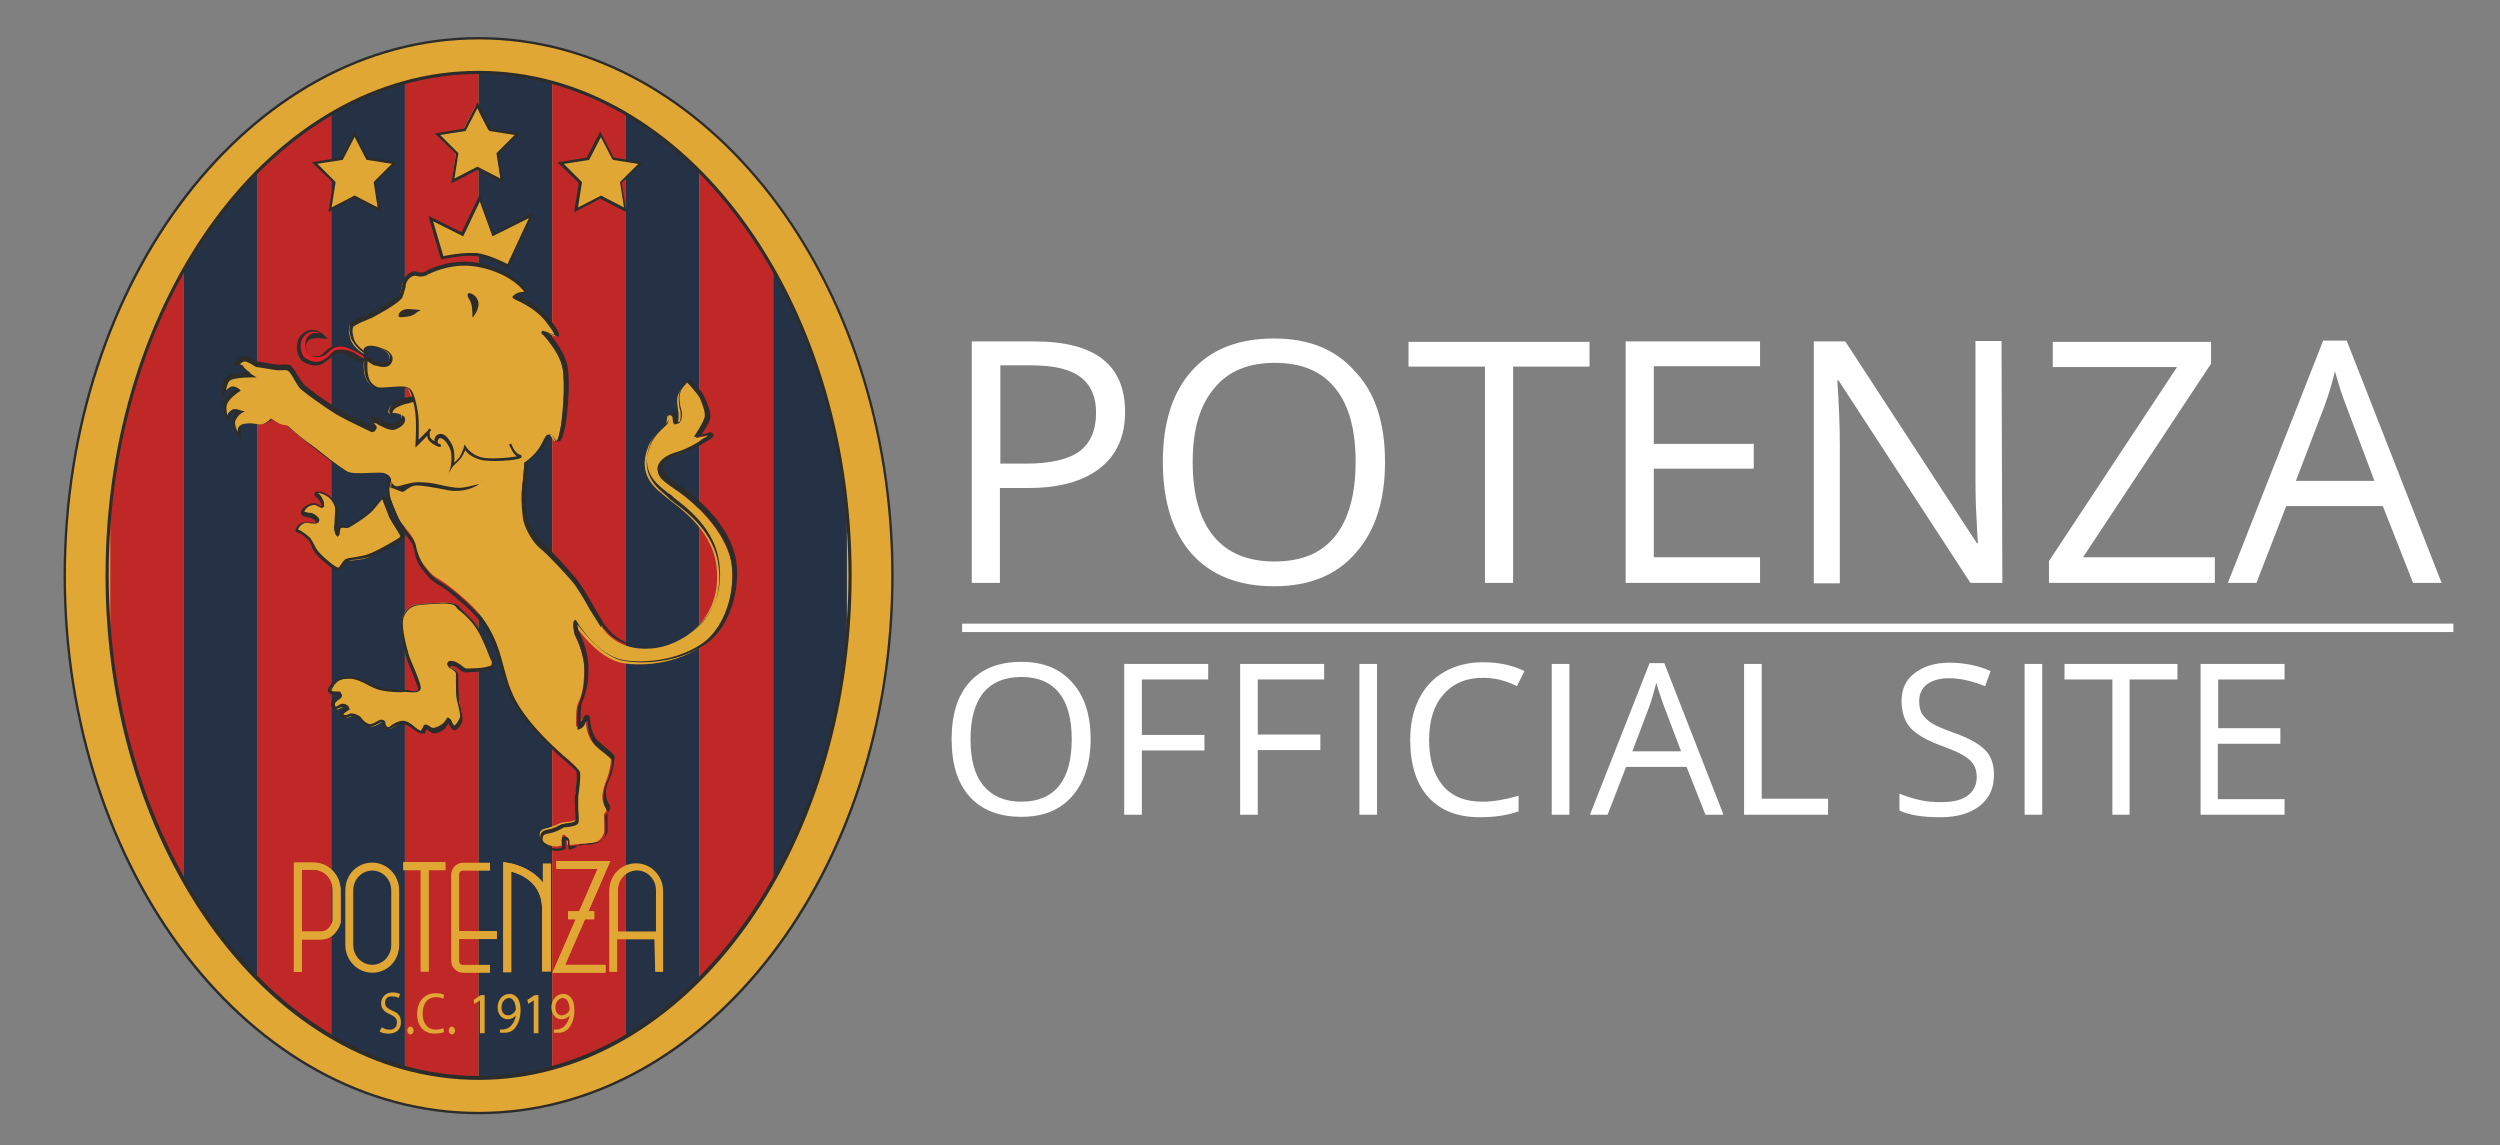 <?xml version="1.0" encoding="utf-8"?>
<!-- Generator: Adobe Illustrator 22.0.0, SVG Export Plug-In . SVG Version: 6.00 Build 0)  -->
<svg version="1.1"
	 id="svg5350" xmlns:cc="http://creativecommons.org/ns#" xmlns:dc="http://purl.org/dc/elements/1.1/" xmlns:rdf="http://www.w3.org/1999/02/22-rdf-syntax-ns#" xmlns:svg="http://www.w3.org/2000/svg"
	 xmlns="http://www.w3.org/2000/svg" xmlns:xlink="http://www.w3.org/1999/xlink" x="0px" y="0px" viewBox="0 0 595.3 272.7"
	 style="enable-background:new 0 0 595.3 272.7;" xml:space="preserve">
<rect x="0" y="0" width="595.3" height="272.7" fill="#808080" stroke="none"/>
<style type="text/css">
	.st0{fill:#FFFFFF;}
	.st1{fill:#FFFFFF;fill-opacity:0.992;}
	.st2{clip-path:url(#SVGID_2_);}
	.st3{fill:#E1A734;}
	.st4{clip-path:url(#SVGID_4_);}
	.st5{fill:#C02828;}
	.st6{fill:#253245;}
	.st7{clip-path:url(#SVGID_6_);}
	.st8{fill:#2C2C2B;}
	.st9{clip-path:url(#SVGID_8_);}
	.st10{clip-path:url(#SVGID_10_);}
	.st11{fill:#E22028;}
</style>
<g id="flowRoot4575">
</g>
<path id="path4647" class="st0" d="M574.6,138.8l-7.2-18.3h-23l-7.1,18.3h-6.8l22.7-57.7h5.6l22.6,57.7H574.6z M565.4,114.5
	l-6.7-17.8c-0.9-2.3-1.8-5-2.7-8.3c-0.6,2.5-1.4,5.3-2.5,8.3l-6.8,17.8H565.4z"/>
<path id="path4635" class="st0" d="M267.9,98.1c0,5.8-2,10.3-6,13.4s-9.6,4.7-17,4.7h-6.8v22.6h-6.7V81.3h14.9
	C260.8,81.3,267.9,86.9,267.9,98.1z M238.2,110.4h6c5.9,0,10.2-1,12.8-2.9s4-5,4-9.2c0-3.8-1.2-6.6-3.7-8.5s-6.4-2.8-11.6-2.8h-7.5
	L238.2,110.4L238.2,110.4z"/>
<path id="path4637" class="st0" d="M329.8,110c0,9.2-2.3,16.4-7,21.7c-4.6,5.3-11.1,7.9-19.4,7.9c-8.5,0-15-2.6-19.6-7.7
	c-4.6-5.2-6.9-12.5-6.9-21.9s2.3-16.6,6.9-21.7c4.6-5.2,11.2-7.7,19.6-7.7c8.3,0,14.7,2.6,19.3,7.9
	C327.5,93.5,329.8,100.8,329.8,110z M284,110c0,7.8,1.7,13.7,5,17.7c3.3,4,8.1,6,14.5,6s11.2-2,14.4-6c3.2-4,4.9-9.9,4.9-17.7
	c0-7.7-1.6-13.6-4.9-17.6c-3.2-4-8-6-14.3-6c-6.4,0-11.2,2-14.5,6.1C285.7,96.5,284,102.3,284,110z"/>
<path id="path4639" class="st0" d="M360.3,138.8h-6.7V87.3h-18.2v-5.9h43.1v5.9h-18.2L360.3,138.8L360.3,138.8z"/>
<path id="path4641" class="st0" d="M419.1,138.8h-32V81.3h32v5.9h-25.3v18.5h23.8v5.9h-23.8v21.1h25.3V138.8z"/>
<path id="path4643" class="st0" d="M476.8,138.8h-7.6l-31.4-48.2h-0.3c0.4,5.7,0.6,10.8,0.6,15.6v32.7h-6.2V81.3h7.5l31.3,48h0.3
	c-0.1-0.7-0.2-3-0.4-6.8c-0.2-3.9-0.2-6.6-0.2-8.3v-33h6.2L476.8,138.8L476.8,138.8z"/>
<path id="path4645" class="st0" d="M527.4,138.8h-39.5v-5.2l30.5-46.2h-29.6v-6h37.7v5.2L496,132.7h31.4V138.8z"/>
<path id="path4649" class="st0" d="M259.7,176c0,5.7-1.5,10.3-4.4,13.6s-6.9,4.9-12.1,4.9c-5.3,0-9.4-1.6-12.3-4.8
	c-2.9-3.2-4.3-7.8-4.3-13.7c0-5.8,1.4-10.4,4.3-13.6c2.9-3.2,7-4.8,12.3-4.8c5.2,0,9.2,1.6,12.1,4.9
	C258.3,165.8,259.7,170.3,259.7,176z M231.1,176c0,4.9,1,8.6,3.1,11.1s5.1,3.8,9,3.8c4,0,7-1.3,9-3.8s3-6.2,3-11.1c0-4.8-1-8.5-3-11
	s-5-3.8-9-3.8s-7,1.3-9.1,3.8C232.1,167.6,231.1,171.2,231.1,176z"/>
<path id="path4651" class="st0" d="M271.9,194h-4.2v-35.9h20v3.7h-15.8V175h14.9v3.7h-14.9V194z"/>
<path id="path4651_1_" class="st0" d="M299.5,194h-4.2v-35.9h20v3.7h-15.8v13.1h14.9v3.7h-14.9V194z"/>
<path id="path4653" class="st0" d="M323.7,194v-35.9h4.2V194H323.7z"/>
<path id="path4655" class="st0" d="M353.1,161.4c-3.9,0-7.1,1.3-9.4,4c-2.3,2.6-3.4,6.2-3.4,10.8c0,4.7,1.1,8.3,3.3,10.9
	c2.2,2.6,5.4,3.8,9.4,3.8c2.5,0,5.4-0.5,8.6-1.4v3.7c-2.5,0.9-5.6,1.4-9.2,1.4c-5.3,0-9.4-1.6-12.3-4.8s-4.3-7.8-4.3-13.7
	c0-3.7,0.7-6.9,2.1-9.7s3.4-4.9,6-6.4s5.7-2.3,9.2-2.3c3.8,0,7.1,0.7,9.9,2.1l-1.8,3.6C358.5,162,355.8,161.4,353.1,161.4
	L353.1,161.4z"/>
<path id="path4657" class="st0" d="M369.5,194v-35.9h4.2V194H369.5z"/>
<path id="path4659" class="st0" d="M406.1,194l-4.5-11.4h-14.4l-4.4,11.4h-4.2l14.2-36.1h3.5l14.1,36.1H406.1L406.1,194z
	 M400.3,178.9l-4.2-11.1c-0.5-1.4-1.1-3.1-1.7-5.2c-0.4,1.6-0.9,3.3-1.5,5.2l-4.2,11.1H400.3z"/>
<path id="path4661" class="st0" d="M415.3,194v-35.9h4.2v32.1h15.8v3.8L415.3,194L415.3,194z"/>
<path id="path4663" class="st0" d="M474.8,184.5c0,3.2-1.1,5.6-3.4,7.4c-2.3,1.8-5.4,2.7-9.3,2.7c-4.3,0-7.5-0.5-9.8-1.6v-4
	c1.5,0.6,3.1,1.1,4.8,1.5s3.5,0.5,5.2,0.5c2.8,0,4.9-0.5,6.3-1.6s2.1-2.5,2.1-4.4c0-1.2-0.3-2.3-0.8-3c-0.5-0.8-1.3-1.5-2.5-2.2
	s-2.9-1.4-5.3-2.3c-3.3-1.2-5.7-2.6-7.2-4.2c-1.4-1.6-2.1-3.8-2.1-6.4c0-2.8,1-5,3.1-6.6s4.8-2.5,8.3-2.5c3.6,0,6.9,0.7,9.8,2
	l-1.3,3.6c-3-1.2-5.8-1.9-8.6-1.9c-2.2,0-3.9,0.5-5.2,1.4c-1.2,0.9-1.9,2.3-1.9,4c0,1.2,0.2,2.3,0.7,3.1s1.2,1.5,2.3,2.2
	c1.1,0.7,2.8,1.4,5,2.2c3.8,1.3,6.4,2.8,7.8,4.3C474.1,180,474.8,182,474.8,184.5L474.8,184.5z"/>
<path id="path4665" class="st0" d="M482.1,194v-35.9h4.2V194H482.1z"/>
<path id="path4667" class="st0" d="M507.2,194H503v-32.2h-11.4v-3.7h26.9v3.7h-11.4V194H507.2z"/>
<path id="path4669" class="st0" d="M544,194h-20v-35.9h20v3.7h-15.8v11.6H543v3.7h-14.9v13.2H544V194z"/>
<rect id="rect4605" x="229.1" y="148.5" class="st1" width="355.1" height="2"/>
<g id="layer1">
	<g id="g4194_1_" transform="matrix(1.886,0,0,-1.886,-5.234,1022.7)">
		<g id="g4196_1_">
			<g>
				<g>
					<defs>
						<rect id="SVGID_1_" x="-140.9" y="205.5" width="408.3" height="528.2"/>
					</defs>
					<clipPath id="SVGID_2_">
						<use xlink:href="#SVGID_1_"  style="overflow:visible;"/>
					</clipPath>
					<g id="g4198_1_" class="st2">
						<g id="g4204_1_" transform="translate(18.122,260)">
							<path id="path4206_1_" class="st3" d="M-7.1,209.6c0,37.5,23.4,67.8,52.2,67.8s52.2-30.4,52.2-67.8S74,141.8,45.1,141.8
								C16.3,141.8-7.1,172.2-7.1,209.6"/>
						</g>
					</g>
				</g>
			</g>
		</g>
		<g id="g4208_1_">
			<g>
				<g>
					<defs>
						<path id="SVGID_3_" d="M16.3,469.6c0-35,21-63.5,46.9-63.5l0,0c25.9,0,46.9,28.5,46.9,63.5l0,0c0,35-21,63.5-46.9,63.5l0,0
							C37.4,533.1,16.3,504.6,16.3,469.6"/>
					</defs>
					<clipPath id="SVGID_4_">
						<use xlink:href="#SVGID_3_"  style="overflow:visible;"/>
					</clipPath>
					<g id="g4210_1_" class="st4">
						<path id="path4216_1_" class="st5" d="M16.7,552.2H26V387.1h-9.3V552.2z"/>
						<path id="path4218_1_" class="st6" d="M26,552.2h9.3V387.1H26V552.2z"/>
						<path id="path4220_1_" class="st5" d="M35.3,552.2h9.3V387.1h-9.3V552.2L35.3,552.2z"/>
						<path id="path4222_1_" class="st6" d="M44.6,552.2h9.3V387.1h-9.3V552.2z"/>
						<path id="path4224_1_" class="st5" d="M53.9,552.2h9.3V387.1h-9.3V552.2z"/>
						<path id="path4226_1_" class="st6" d="M63.2,552.2h9.3V387.1h-9.3V552.2z"/>
						<path id="path4228_1_" class="st5" d="M72.5,552.2h9.3V387.1h-9.3V552.2L72.5,552.2z"/>
						<path id="path4230_1_" class="st6" d="M81.8,552.2h9.3V387.1h-9.3V552.2z"/>
						<path id="path4232_1_" class="st5" d="M91.1,552.2h9.3V387.1h-9.3V552.2z"/>
						<path id="path4234_1_" class="st6" d="M100.4,552.2h9.3V387.1h-9.3V552.2z"/>
					</g>
				</g>
			</g>
		</g>
		<g id="g4236_1_">
			<g>
				<g>
					<defs>
						<rect id="SVGID_5_" x="-140.9" y="205.5" width="408.3" height="528.2"/>
					</defs>
					<clipPath id="SVGID_6_">
						<use xlink:href="#SVGID_5_"  style="overflow:visible;"/>
					</clipPath>
					<g id="g4238_1_" class="st7">
						<g id="g4244_1_" transform="translate(201,496.88)">
							<path id="path4246_1_" class="st8" d="M-137.8,40.4c-28.7,0-52.1-30.4-52.1-67.7S-166.5-95-137.8-95s52.1,30.4,52.1,67.7
								C-85.7,10.1-109.1,40.4-137.8,40.4 M-137.8-95.3c-28.9,0-52.4,30.5-52.4,68s23.5,68,52.4,68s52.4-30.5,52.4-68
								C-85.4-64.8-108.9-95.3-137.8-95.3"/>
						</g>
						<g id="g4248_1_" transform="translate(200.999,481.414)">
							<path id="path4250_1_" class="st8" d="M-137.8,51.5c-25.7,0-46.7-28.4-46.7-63.2s21-63.3,46.7-63.3s46.7,28.4,46.7,63.2
								S-112,51.5-137.8,51.5 M-137.8-75.5c-26,0-47.1,28.6-47.1,63.7s21.1,63.7,47.1,63.7s47.1-28.6,47.1-63.7
								S-111.8-75.5-137.8-75.5"/>
						</g>
						<g id="g4252_1_" transform="translate(153.873,130.691)">
							<path id="path4254_1_" class="st3" d="M-104.1,302c-1.5,0-2.7-1.3-2.7-2.9v-6.9c0-1.6,1.2-2.9,2.7-2.9s2.7,1.3,2.7,2.9v6.9
								C-101.4,300.7-102.6,302-104.1,302 M-104.1,289c-1.7,0-3.1,1.4-3.1,3.2v6.9c0,1.8,1.4,3.2,3.1,3.2s3.1-1.4,3.1-3.2v-6.9
								C-101,290.5-102.4,289-104.1,289"/>
						</g>
						<g id="g4256_1_" transform="translate(153.873,129.546)">
							<path id="path4258_1_" class="st3" d="M-104.1,302.8c-1.3,0-2.4-1.1-2.4-2.5v-6.9c0-1.4,1.1-2.5,2.4-2.5s2.4,1.1,2.4,2.5v6.9
								C-101.7,301.7-102.8,302.8-104.1,302.8 M-104.1,289.9c-1.9,0-3.4,1.6-3.4,3.5v6.9c0,2,1.5,3.5,3.4,3.5s3.4-1.6,3.4-3.5v-6.9
								C-100.7,291.4-102.2,289.9-104.1,289.9"/>
						</g>
						<g id="g4260_1_" transform="translate(261.252,101.513)">
							<path id="path4262_1_" class="st3" d="M-180.8,322.8h5.4v5.5c0,1.6-1.2,2.9-2.7,2.9s-2.7-1.3-2.7-2.9V322.8z M-175.4,318.1
								l-0.1,4.4h-5.3v-4.4h-0.4v10.2c0,1.8,1.4,3.2,3.1,3.2s3.1-1.4,3.1-3.2v-10.2H-175.4z"/>
						</g>
						<g id="g4264_1_" transform="translate(262.396,102.658)">
							<path id="path4266_1_" class="st3" d="M-181.6,322h4.8v5.2c0,1.4-1.1,2.5-2.4,2.5c-1.3,0-2.4-1.1-2.4-2.5L-181.6,322z
								 M-176.9,316.9l-0.1,4.1h-4.7v-4.1h-1v10.2c0,2,1.5,3.5,3.4,3.5s3.4-1.6,3.4-3.5v-10.2H-176.9z"/>
						</g>
						<g id="g4268_1_" transform="translate(257.024,84.141)">
							<path id="path4270_1_" class="st3" d="M-177.8,335.3h-6.7l5.7,13.1h-5.2v1h6.8l-5.7-13.1h5.1L-177.8,335.3L-177.8,335.3z"/>
						</g>
						<g id="g4272_1_" transform="translate(257.024,84.141)">
							<path id="path4274_1_" class="st3" d="M-177.8,335.3h-6.7l5.7,13.1h-5.2v1h6.8l-5.7-13.1h5.1L-177.8,335.3L-177.8,335.3z"/>
						</g>
						<path id="path4276_1_" class="st3" d="M77.8,426.2h-3.3v1h3.3V426.2z"/>
						<path id="path4278_1_" class="st3" d="M77.8,426.2h-3.3v1h3.3V426.2z"/>
						<g id="g4280_1_" transform="translate(232.42,84.816)">
							<path id="path4282_1_" class="st3" d="M-160.2,334.8h-1v7.9c0,3.3-2.7,4.4-3.9,4.7v-12.7h-1v13.9l0.6-0.1
								c0,0,2.8-0.4,4.4-2.5v2.4h1v-13.6H-160.2z"/>
						</g>
						<g id="g4284_1_" transform="translate(232.42,84.816)">
							<path id="path4286_1_" class="st3" d="M-160.2,334.8h-1v7.9c0,3.3-2.7,4.4-3.9,4.7v-12.7h-1v13.9l0.6-0.1
								c0,0,2.8-0.4,4.4-2.5v2.4h1v-13.6H-160.2z"/>
						</g>
						<g id="g4288_1_" transform="translate(205.841,85.28)">
							<path id="path4290_1_" class="st3" d="M-141.2,334.4h-3.4c-0.7,0-1.2,0.5-1.2,1.2v10.9c0,0.7,0.5,1.2,1.2,1.2h3.4v-0.4h-3.4
								c-0.5,0-0.8-0.4-0.8-0.8v-10.9c0-0.5,0.4-0.8,0.8-0.8h3.4V334.4z"/>
						</g>
						<g id="g4292_1_" transform="translate(205.841,84.135)">
							<path id="path4294_1_" class="st3" d="M-141.2,335.3h-3.4c-0.8,0-1.5,0.7-1.5,1.5v10.9c0,0.8,0.7,1.5,1.5,1.5h3.4v-1h-3.4
								c-0.3,0-0.5-0.2-0.5-0.5v-10.9c0-0.3,0.2-0.5,0.5-0.5h3.4V335.3z"/>
						</g>
						<path id="path4296_1_" class="st3" d="M65.5,423.7h-5.3v1h5.3V423.7z"/>
						<path id="path4298_1_" class="st3" d="M65.5,423.7h-5.3v1h5.3V423.7z"/>
						<path id="path4300_1_" class="st3" d="M59,432.4h-5.3v1H59V432.4z"/>
						<path id="path4302_1_" class="st3" d="M59,432.4h-5.3v1H59V432.4z"/>
						<path id="path4304_1_" class="st3" d="M56.9,419.6h-1v13.3h1V419.6z"/>
						<path id="path4306_1_" class="st3" d="M56.9,419.6h-1v13.3h1V419.6z"/>
						<g id="g4308_1_" transform="translate(122.878,102.347)">
							<path id="path4310_1_" class="st3" d="M-82,322.3h2.4c1.1,0,1.4,1.1,1.5,1.3v4c0,1.4-1.1,2.5-2.4,2.5H-82V322.3z M-82,317.2
								h-1V331h2.5c1.9,0,3.4-1.6,3.4-3.5v-4.1c-0.2-0.7-0.9-2.1-2.5-2.1H-82V317.2z"/>
						</g>
						<g id="g4312_1_" transform="translate(122.878,102.347)">
							<path id="path4314_1_" class="st3" d="M-82,322.3h2.4c1.1,0,1.4,1.1,1.5,1.3v4c0,1.4-1.1,2.5-2.4,2.5H-82V322.3z M-82,317.2
								h-1V331h2.5c1.9,0,3.4-1.6,3.4-3.5v-4.1c-0.2-0.7-0.9-2.1-2.5-2.1H-82V317.2z"/>
						</g>
						<g id="g4316_1_" transform="translate(158.092,60.255)">
							<path id="path4318_1_" class="st3" d="M-107.1,352.3c0.3-0.2,0.6-0.3,1-0.3c0.6,0,0.9,0.4,0.9,0.9s-0.2,0.7-0.8,1
								c-0.7,0.3-1.2,0.7-1.2,1.4c0,0.8,0.6,1.4,1.4,1.4c0.5,0,0.8-0.1,1-0.2l-0.2-0.5c-0.1,0.1-0.4,0.2-0.9,0.2
								c-0.6,0-0.8-0.4-0.8-0.8c0-0.5,0.3-0.7,0.9-1c0.8-0.3,1.1-0.7,1.1-1.5s-0.5-1.4-1.6-1.4c-0.4,0-0.9,0.1-1.1,0.3L-107.1,352.3
								z"/>
						</g>
						<g id="g4320_1_" transform="translate(169.296,58.844)">
							<path id="path4322_1_" class="st3" d="M-115.1,353.3c0,0.3,0.2,0.5,0.4,0.5s0.4-0.2,0.4-0.5s-0.2-0.5-0.4-0.5
								C-115,352.9-115.1,353.1-115.1,353.3"/>
						</g>
						<g id="g4324_1_" transform="translate(185.639,58.06)">
							<path id="path4326_1_" class="st3" d="M-126.8,353.9c-0.2-0.1-0.6-0.2-1.2-0.2c-1.3,0-2.2,0.9-2.2,2.5s1,2.6,2.3,2.6
								c0.6,0,0.9-0.1,1.1-0.2l-0.1-0.5c-0.2,0.1-0.5,0.2-0.9,0.2c-1.1,0-1.7-0.8-1.7-2.1c0-1.2,0.6-2,1.7-2c0.4,0,0.7,0.1,0.9,0.2
								L-126.8,353.9z"/>
						</g>
						<g id="g4328_1_" transform="translate(187.625,58.844)">
							<path id="path4330_1_" class="st3" d="M-128.2,353.3c0,0.3,0.2,0.5,0.4,0.5s0.4-0.2,0.4-0.5s-0.2-0.5-0.4-0.5
								C-128.1,352.9-128.2,353.1-128.2,353.3"/>
						</g>
						<g id="g4332_1_" transform="translate(201.666,72.314)">
							<path id="path4334_1_" class="st3" d="M-138.2,343.7L-138.2,343.7l-0.8-0.5l-0.1,0.5l0.9,0.6h0.5v-4.8h-0.6v4.2H-138.2z"/>
						</g>
						<g id="g4336_1_" transform="translate(211.099,68.869)">
							<path id="path4338_1_" class="st3" d="M-145,346.2c0-0.6,0.3-1,0.8-1c0.4,0,0.7,0.2,0.9,0.5c0,0.1,0.1,0.1,0.1,0.2
								c0,0.8-0.3,1.5-0.9,1.5C-144.6,347.3-145,346.9-145,346.2 M-145.2,343.4c0.1,0,0.3,0,0.5,0c0.3,0.1,0.7,0.2,0.9,0.5
								c0.3,0.3,0.5,0.7,0.6,1.3l0,0c-0.2-0.3-0.6-0.5-1-0.5c-0.8,0-1.3,0.7-1.3,1.5c0,0.9,0.6,1.7,1.5,1.7s1.4-0.8,1.4-2
								c0-1.1-0.3-1.8-0.7-2.3c-0.3-0.4-0.8-0.6-1.3-0.6c-0.2,0-0.4,0-0.5,0C-145.2,342.8-145.2,343.4-145.2,343.4z"/>
						</g>
						<g id="g4340_1_" transform="translate(225.56,72.314)">
							<path id="path4342_1_" class="st3" d="M-155.3,343.7L-155.3,343.7l-0.8-0.5l-0.1,0.5l0.9,0.6h0.5v-4.8h-0.6v4.2H-155.3z"/>
						</g>
						<g id="g4344_1_" transform="translate(234.993,68.869)">
							<path id="path4346_1_" class="st3" d="M-162.1,346.2c0-0.6,0.3-1,0.8-1c0.4,0,0.7,0.2,0.9,0.5c0,0.1,0.1,0.1,0.1,0.2
								c0,0.8-0.3,1.5-0.9,1.5C-161.7,347.3-162.1,346.9-162.1,346.2 M-162.3,343.4c0.1,0,0.3,0,0.5,0c0.3,0.1,0.7,0.2,0.9,0.5
								c0.3,0.3,0.5,0.7,0.6,1.3l0,0c-0.2-0.3-0.6-0.5-1-0.5c-0.8,0-1.3,0.7-1.3,1.5c0,0.9,0.6,1.7,1.5,1.7s1.4-0.8,1.4-2
								c0-1.1-0.3-1.8-0.7-2.3c-0.3-0.4-0.8-0.6-1.3-0.6c-0.2,0-0.4,0-0.5,0C-162.3,342.8-162.3,343.4-162.3,343.4z"/>
						</g>
						<g id="g4348_1_" transform="translate(161.62,299.674)">
							<path id="path4350_1_" class="st3" d="M-109.6,181.3c-0.1,0.1,0.1,1,0,1.1c-0.6,0.6-1.1,0.5-2,0.5c-0.8,0-2.4-0.2-3.3,0.1
								c-0.8,0.3-3.5,2.5-4.7,3.4c-1.2,0.8-3.1,2.5-3.1,2.5s-0.4,0-0.9,0.2c-0.5,0.3-1,0.6-1,0.6s-0.8-0.8-1.5-0.7s-1.2,0.2-1.7,0.1
								c-0.5,0-0.8-0.3-0.8-0.7s0-0.9,0-0.9s-1,1.4-0.7,2.2s0.8,1.1,0.8,1.1s-0.8,0.3-1.1,0c-0.3-0.2-0.5-0.6-0.5-1
								s-0.6,1.3-0.3,2.1c0.4,0.8,1.6,1.6,1.6,1.6s-0.5,0.5-1,0.2s-0.9-0.8-0.9-0.8s-0.1,1.8,0.8,2.2c0.9,0.4,2.7,0.4,2.7,0.4
								s-0.8,0.5-0.9,0.8c-0.1,0.3-0.8,0.4-1.1,0.3c-0.2-0.1,0.5,0.9,1.2,0.9s1.4-0.7,1.6-0.7s2.3-0.4,2.5-0.5
								c0.2,0,1.1,0.2,1.5-0.1s1-1.8,1.6-2.4c0.7-0.6,3-2.3,4.4-3.1s4.4-2.2,4.4-2.2s0.5,0.2,0.2,0.7c-0.4,0.4-0.4,0.8,0.2,0.5
								c0.6-0.3,1.7-1.2,2.5-0.8s1,0.8,0.9,1.2c-0.1,0.3-1,0.4-1.4,0.3c-0.4-0.1-0.2,0.7,0.2,1c0.4,0.3,1.5,0.7,1.8,0.8
								c0.3,0,0.7,0.2,0.7,0.2c-0.2,0.7-0.4,1.1-0.6,1.3c-0.4,0.3-3.2-0.2-3.9,0c-0.7,0.3-1.7,0.7-1.5,3.4c0,0.8,0.6-0.2,1.2-0.3
								c0.6-0.1,1.6-0.4,1.9,0.2c0.3,0.6,0,1.2-0.9,1.5c-0.9,0.4-1.8,0.5-2.1,0.2c-0.3-0.3-0.1-0.8-0.1-0.8s-1.4,0.8-1.7,1.9
								c-0.3,1-0.2,1.3-0.1,1.7s2.1,1,2.8,1.4s3.1,1.7,3.4,2.3c0.5,1,0.3,1.6,0.8,2.2s1,0.7,1.3,0.6c0.4-0.1,0.8-0.1,1.2,0.1
								c0.4,0.2,2.5,1.3,5.2,1.2s6.1-1.5,7.5-3.7c0.1-0.1-0.9,0.2-1.6-0.5c0,0,2.5-1.1,4-2.7c1.5-1.6,1.4-2.3,1.4-2.3l-1.8,0.7
								c0,0,2.3-2.4,2.7-4.5c0.4-2.1,0-6.7-0.3-8s-0.4-1.4-0.7-1.4c-0.3,0-0.4,0.8-0.8,0.8c-0.4,0.1-0.6-0.9-1.4-2
								c-0.8-1-1.6-1.5-1.6-1.5s-0.2-2.4-0.3-3.2c-0.1-0.9,0-2.2,0.1-3.5s1.4-3.3,2.1-3.9s3.6-3.7,4.3-4.5c0.7-0.8,2.9-4.8,3.4-5.5
								s2.1-3.2,6.3-2.9c3.7,0.2,9.2,3.6,8.3,10.5c-0.6,4.7-4.9,7.4-6.2,8.5c-1.3,1.1-3.9,2.7-2.4,6.5c0.7,1.7,2,2.3,2.2,2.7
								s0.1,1.1,0.3,1.2c0.4,0.2,0.6-0.2,0.6-0.2s-0.1-0.9,0.3-0.9s0.5,0.8,0.4,1.6s-0.3,1.5,0,2.2s1.1,1.5,1.1,1.5s1.4-1.4,1.7-2.1
								c0.3-0.6,0.9-2,0.6-2.9c-0.3-0.8-1.2-2-1.2-2s0.9,0.1,1.2,0.2c0.3,0.1,0.7-0.3-0.1-0.6c-0.5-0.2-1.6-1.2-3.5-1.7
								s-2.4-1.4-2.4-1.9c0-1.2,1.1-1.7,2.9-3s5-4.2,6.2-7.9c0.9-3.1,0-9.1-3.7-11.5c-3.7-2.5-8.8-2.5-10.7-1.8
								c-2.9,1.1-5.2,4.6-5.3,4.8c-0.1,0.2,0-0.9,0.1-1.3c0.1-0.4,1.3-2.5,1.2-4.8c0-2.3-0.5-3.5-0.8-4.1c-0.3-0.7-0.2-2.9-0.2-2.9
								s0.5,0.3,0.6,0.7s0.5,0.5,0.6,0c0-0.6,0.3-2.2,1.1-2.9c0.8-0.7,2-1.6,2.1-1.9c0-0.4-0.2-1.6-0.5-2.4
								c-0.3-0.8-0.5-1.2-0.6-2.2c0-1,0.4-1.4,0.5-1.7s-0.3-0.5-0.3-0.7s0.1-2,0-2.3s-0.4-1-1.2-1.2c-0.8-0.2-1.6-0.1-2.2-0.2
								c-0.6-0.1-1.2-0.1-1.2-0.1s-0.1,0.5-0.1,0.8c0,0.4-0.5,0.8-0.6,0.2s0.1-0.7,0.1-0.9s-0.7-0.4-1.5-0.2s-1.3,0.8-1.4,1.2
								c0,0.4-0.1,0.8,0.8,1s1.6,0.6,1.9,0.7c0.3,0.1,1.6,0.1,1.8,0.4c0.2,0.4-0.1,2.6,0,3.3s0.3,2.7,0.2,3.1
								c-0.1,0.4-1.6,1.6-2.4,2.3s-4.8,4.3-6.1,7.8c-1.5,4-1.2,7.3-5.4,11.1c-4.1,3.7-3.7,2.3-5.3,4.4c-1.3,1.7-1.1,2.8-1.5,3.5
								c-0.4,0.8-1.4,1.7-1.8,2.5s-1,2.4-1.2,2.9C-109.8,180.1-109.9,181.4-109.6,181.3"/>
						</g>
					</g>
				</g>
			</g>
		</g>
		<g id="g4352_1_">
			<g>
				<g>
					<defs>
						<path id="SVGID_7_" d="M56.6,507.6c-0.4-0.2-0.8-0.2-1.2-0.1l0,0c-0.4,0.1-0.9,0-1.3-0.6l0,0c-0.4-0.6-0.2-1.2-0.8-2.2l0,0
							c-0.3-0.6-2.7-1.9-3.4-2.3l0,0c-0.7-0.4-2.6-1.1-2.8-1.4l0,0c-0.1-0.4-0.2-0.7,0.1-1.7l0,0c0.3-1,1.7-1.9,1.7-1.9l0,0
							c0,0-0.2,0.5,0.1,0.8l0,0c0.3,0.3,1.1,0.1,2.1-0.2l0,0c0.9-0.4,1.2-0.9,0.9-1.5l0,0c-0.3-0.6-1.3-0.4-1.9-0.2l0,0
							c-0.6,0.1-1.2,1.1-1.2,0.3l0,0c-0.2-2.7,0.8-3.2,1.5-3.4l0,0c0.4-0.1,1.2-0.1,2.1,0l0,0c0.8,0.1,1.6,0.1,1.8,0l0,0
							c0.3-0.2,0.4-0.6,0.6-1.3l0,0c0,0-0.4-0.1-0.7-0.2l0,0c-0.3,0-1.4-0.4-1.8-0.8l0,0c-0.4-0.3-0.5-1.1-0.2-1l0,0
							c0.4,0.1,1.3,0,1.4-0.3l0,0c0.1-0.3,0-0.8-0.9-1.2l0,0c-0.8-0.4-1.9,0.4-2.5,0.8l0,0c-0.6,0.3-0.6,0-0.2-0.5l0,0
							c0.4-0.4-0.2-0.7-0.2-0.7l0,0c0,0-3,1.3-4.4,2.2l0,0c-1.3,0.8-3.7,2.5-4.4,3.1l0,0c-0.7,0.6-1.2,2.1-1.6,2.4l0,0
							c-0.3,0.2-0.7,0.2-1.1,0.1l0,0c-0.2,0-0.3,0-0.4,0l0,0c-0.2,0-2.3,0.4-2.5,0.5l0,0c-0.2,0-1,0.7-1.6,0.7l0,0
							c-0.6,0-1.4-1.1-1.2-0.9l0,0c0.2,0.1,0.9,0,1.1-0.3l0,0c0.1-0.3,0.9-0.8,0.9-0.8l0,0c0,0-1.8,0-2.7-0.4l0,0
							c-0.9-0.4-0.8-2.2-0.8-2.2l0,0c0,0,0.4,0.5,0.9,0.8l0,0c0.5,0.3,1-0.2,1-0.2l0,0c0,0-1.2-0.8-1.6-1.6l0,0
							c-0.4-0.8,0.3-2.5,0.3-2.1l0,0c0,0.4,0.3,0.8,0.5,1l0,0c0.3,0.2,1.1,0,1.1,0l0,0c0,0-0.6-0.3-0.8-1.1l0,0
							c-0.3-0.8,0.7-2.2,0.7-2.2l0,0c0,0,0,0.5,0,0.9l0,0c0,0.4,0.3,0.6,0.8,0.7l0,0c0.5,0,1,0,1.7-0.1l0,0c0.7-0.1,1.5,0.7,1.5,0.7
							l0,0c0,0,0.5-0.4,1-0.6l0,0c0.5-0.3,0.9-0.2,0.9-0.2l0,0c0,0,1.9-1.6,3.1-2.5l0,0c1.2-0.8,3.8-3.1,4.7-3.4l0,0
							c0.8-0.3,2.4-0.1,3.3-0.1l0,0c0.8,0,1.3,0,2-0.5l0,0c0.1-0.1-0.1-1,0-1.1l0,0c-0.3,0.1-0.2-1.2,0-1.7l0,0
							c0.2-0.6,0.8-2.1,1.2-2.9l0,0c0.4-0.8,1.3-1.8,1.8-2.5l0,0c0.4-0.8,0.2-1.8,1.5-3.5l0,0c1.6-2.1,1.2-0.7,5.3-4.4l0,0
							c4.1-3.7,3.9-7,5.4-11.1l0,0c1.3-3.4,5.4-7,6.2-7.8l0,0c0.8-0.7,2.3-2,2.4-2.3l0,0c0.1-0.4-0.1-2.4-0.2-3.1l0,0
							c-0.1-0.7,0.2-2.9,0-3.3l0,0c-0.2-0.4-1.5-0.4-1.8-0.4l0,0c-0.3-0.1-1-0.5-1.9-0.7l0,0c-0.9-0.2-0.8-0.6-0.8-1l0,0
							c0-0.4,0.6-1,1.4-1.2l0,0c0.8-0.2,1.5,0,1.5,0.2l0,0c0,0.2-0.2,0.3-0.1,0.9l0,0c0.1,0.6,0.7,0.2,0.6-0.2l0,0
							c0-0.3,0.1-0.8,0.1-0.8l0,0c0,0,0.6,0,1.2,0.1l0,0c0.6,0.1,1.3,0,2.2,0.2l0,0c0.8,0.2,1.2,0.9,1.2,1.2l0,0
							c0.1,0.3,0,2.1,0,2.3l0,0c0,0.2,0.4,0.4,0.3,0.7l0,0c-0.1,0.3-0.6,0.7-0.5,1.7l0,0c0,1,0.3,1.4,0.6,2.2l0,0
							c0.3,0.8,0.5,2.1,0.5,2.4l0,0c0,0.4-1.3,1.2-2.1,1.9l0,0c-0.8,0.7-1,2.3-1.1,2.9l0,0c0,0.6-0.5,0.4-0.6,0l0,0
							c-0.1-0.4-0.6-0.7-0.6-0.7l0,0c0,0-0.1,2.3,0.2,2.9l0,0c0.3,0.7,0.7,1.9,0.8,4.1l0,0c0,2.3-1.1,4.4-1.2,4.8l0,0
							c-0.1,0.4-0.2,1.5-0.1,1.3l0,0c0.1-0.2,2.3-3.7,5.3-4.8l0,0c1.9-0.7,7-0.7,10.7,1.8l0,0c3.7,2.5,4.6,8.4,3.7,11.5l0,0
							c-1.1,3.7-4.4,6.6-6.2,7.9l0,0c-1.8,1.3-2.9,1.8-2.9,3l0,0c0,0.5,0.5,1.4,2.4,1.9l0,0c1.9,0.5,3,1.5,3.5,1.7l0,0
							c0.8,0.4,0.4,0.8,0.1,0.6l0,0c-0.3-0.1-1.2-0.2-1.2-0.2l0,0c0,0,0.8,1.2,1.2,2l0,0c0.3,0.8-0.4,2.2-0.6,2.9l0,0
							c-0.3,0.6-1.7,2.1-1.7,2.1l0,0c0,0-0.8-0.8-1.1-1.5l0,0c-0.3-0.7-0.1-1.4,0-2.2l0,0c0.1-0.8,0.1-1.7-0.4-1.6l0,0
							c-0.4,0-0.3,0.9-0.3,0.9l0,0c0,0-0.2,0.4-0.6,0.2l0,0c-0.2-0.1-0.1-0.8-0.3-1.2l0,0c-0.2-0.4-1.5-1-2.2-2.7l0,0
							c-1.5-3.8,1.1-5.4,2.4-6.5l0,0c1.3-1.1,5.7-3.8,6.2-8.5l0,0c0.9-6.9-4.7-10.3-8.3-10.5l0,0c-4.2-0.2-5.8,2.2-6.3,2.9l0,0
							c-0.5,0.7-2.7,4.7-3.4,5.5l0,0c-0.7,0.8-3.5,3.9-4.3,4.5l0,0c-0.8,0.6-2,2.6-2.1,3.9l0,0c-0.1,1.3-0.2,2.6-0.1,3.5l0,0
							c0.1,0.8,0.3,3.2,0.3,3.2l0,0c0,0,0.8,0.4,1.6,1.5l0,0c0.8,1,1.1,2.1,1.4,2l0,0c0.4-0.1,0.5-0.8,0.8-0.8l0,0
							c0.3,0,0.4,0.1,0.7,1.4l0,0c0.3,1.3,0.8,5.9,0.3,8l0,0c-0.4,2.1-2.7,4.5-2.7,4.5l0,0l1.8-0.7c0,0,0,0.6-1.4,2.3l0,0
							c-1.5,1.6-4,2.7-4,2.7l0,0c0.5,0.5,1.1,0.5,1.4,0.5l0,0c0.1,0,0.2,0,0.2,0l0,0c-1.4,2.2-4.8,3.5-7.5,3.7l0,0
							c-0.2,0-0.3,0-0.4,0l0,0C58.9,508.8,57,507.8,56.6,507.6"/>
					</defs>
					<clipPath id="SVGID_8_">
						<use xlink:href="#SVGID_7_"  style="overflow:visible;"/>
					</clipPath>
					<g id="g4354_1_" class="st9">
						<g id="g4360_1_" transform="translate(160.45,299.05)">
							<path id="path4362_1_" class="st8" d="M-108.8,181.7c0.5-0.1,1.6-0.7,2-0.7s0.9,0.8,1.8,0.8c0.8,0,2.5-0.4,3.8-0.6
								c1.4-0.3,3.4,0,4.9,1.4c0,0-2.4-0.8-3.5-0.8s-3.4,0.6-4.7,0.7c-1.2,0.1-2.9-0.5-3.2-0.5c-0.2,0-0.5,0.5-0.9,0.9L-108.8,181.7
								z"/>
						</g>
						<g id="g4364_1_" transform="translate(161.22,299.464)">
							<path id="path4366_1_" class="st3" d="M-109.4,181.4c0.2-0.1,0.4-0.2,0.7-0.3c0.4-0.2,0.9-0.4,1.1-0.4c0.1,0,0.3,0.1,0.5,0.3
								c0.3,0.2,0.7,0.5,1.3,0.5c0.7,0,1.8-0.2,2.9-0.4c0.3-0.1,0.7-0.1,1-0.2c1.1-0.2,2.7-0.1,4,0.8c-0.8-0.2-1.9-0.5-2.6-0.5
								c-0.6,0-1.6,0.2-2.5,0.4c-0.8,0.2-1.6,0.3-2.2,0.3c-0.9,0.1-1.9-0.2-2.6-0.4c-0.3-0.1-0.5-0.1-0.6-0.1
								c-0.2,0-0.4,0.2-0.7,0.6c0,0.1-0.1,0.1-0.1,0.2L-109.4,181.4z M-107.5,180.4C-107.5,180.4-107.6,180.4-107.5,180.4
								c-0.3,0-0.8,0.2-1.2,0.4c-0.3,0.1-0.6,0.3-0.8,0.3h-0.2l0.5,1.7l0.2-0.2c0.1-0.2,0.3-0.3,0.4-0.4c0.1-0.2,0.3-0.4,0.4-0.4
								s0.3,0.1,0.5,0.1c0.7,0.2,1.8,0.4,2.7,0.4c0.6,0,1.4-0.2,2.2-0.4c0.9-0.2,1.9-0.4,2.4-0.4c0.8,0,2.6,0.5,3.2,0.7
								c0.3,0.1,0.4,0.1,0.4,0l0.1-0.1l-0.1-0.1c-1.6-1.5-3.7-1.7-5.1-1.5c-0.3,0.1-0.7,0.1-1,0.2c-1.1,0.2-2.2,0.4-2.8,0.4
								c-0.4,0-0.8-0.3-1.1-0.5C-107.1,180.6-107.3,180.4-107.5,180.4"/>
						</g>
					</g>
				</g>
			</g>
		</g>
		<g id="g4368_1_">
			<g>
				<g>
					<defs>
						<rect id="SVGID_9_" x="-140.9" y="205.5" width="408.3" height="528.2"/>
					</defs>
					<clipPath id="SVGID_10_">
						<use xlink:href="#SVGID_9_"  style="overflow:visible;"/>
					</clipPath>
					<g id="g4370_1_" class="st10">
						<g id="g4376_1_" transform="translate(161.679,299.012)">
							<path id="path4378_1_" class="st8" d="M-109.7,181.8c-0.1-0.2,0-1,0.1-1.5c0.2-0.6,0.8-2.1,1.2-2.9c0.2-0.4,0.6-0.9,1-1.4
								c0.3-0.4,0.6-0.7,0.8-1.1c0.2-0.3,0.2-0.6,0.3-1c0.2-0.6,0.4-1.5,1.2-2.5c0.8-1,1.1-1.2,1.6-1.5c0.6-0.4,1.6-0.9,3.7-2.9
								c3.1-2.8,3.8-5.3,4.5-8c0.3-1,0.5-2,1-3.1c1.2-3.1,4.7-6.4,5.9-7.5l0.2-0.2c0.2-0.2,0.5-0.5,0.8-0.7c1-0.9,1.6-1.4,1.7-1.7
								c0.2-0.5-0.2-3.1-0.2-3.2c0-0.3,0-0.9,0-1.5c0.1-1,0.1-1.6,0-1.8c-0.2-0.3-0.7-0.4-1.5-0.5c-0.2,0-0.4,0-0.4-0.1
								c-0.1,0-0.2-0.1-0.4-0.2c-0.4-0.2-0.9-0.4-1.5-0.5c-0.7-0.1-0.7-0.4-0.7-0.8c0-0.3,0.5-0.9,1.2-1c0.7-0.2,1.2,0,1.3,0.1
								c0,0,0,0,0,0.1c-0.1,0.1-0.1,0.4-0.1,0.8c0.1,0.4,0.3,0.5,0.5,0.4c0.3,0,0.5-0.3,0.5-0.7c0-0.2,0-0.4,0.1-0.5
								c0.2,0,0.7,0.1,1.1,0.1c0.3,0,0.5,0.1,0.8,0.1c0.4,0,0.9,0,1.4,0.2c0.8,0.2,1.1,0.9,1.1,1.1c0.1,0.2,0,1.5,0,2
								c0,0.1,0,0.2,0,0.3s0.1,0.2,0.2,0.3s0.2,0.2,0.1,0.3c0,0.1-0.1,0.1-0.1,0.2c-0.2,0.3-0.5,0.8-0.4,1.6c0,0.9,0.2,1.3,0.4,1.9
								c0,0.1,0.1,0.2,0.2,0.4c0.3,0.8,0.5,2,0.5,2.3c0,0.2-0.8,0.8-1.3,1.2c-0.3,0.2-0.5,0.4-0.7,0.6c-0.8,0.7-1.1,2.2-1.1,3
								c0,0.2-0.1,0.2-0.1,0.2s-0.1-0.1-0.2-0.2c-0.1-0.5-0.6-0.8-0.7-0.8l-0.3-0.1v0.3c0,0.1-0.1,2.3,0.2,3
								c0.2,0.6,0.7,1.7,0.7,4.1c0,1.8-0.7,3.5-1.1,4.3c-0.1,0.2-0.2,0.4-0.2,0.5c0,0-0.3,1.4,0,1.6l0.2,0.1l0.1-0.2
								c0,0,2.2-3.7,5.2-4.7c1.7-0.6,6.7-0.7,10.5,1.8c3.6,2.4,4.6,8.2,3.6,11.3c-1.1,3.6-4.3,6.4-6.1,7.8c-0.4,0.3-0.7,0.5-1,0.7
								c-1.2,0.8-1.9,1.4-2,2.4c0,0.2,0.1,1.4,2.5,2.1c1.3,0.4,2.3,1,2.9,1.4c0.2,0.2,0.4,0.3,0.6,0.4c0.3,0.1,0.4,0.3,0.4,0.3
								c-0.1,0-0.1,0-0.1,0c-0.3-0.1-1.2-0.2-1.3-0.2h-0.4l0.2,0.3c0,0,0.8,1.2,1.1,2c0.3,0.7-0.3,1.9-0.5,2.5l-0.1,0.2
								c-0.2,0.4-1.1,1.4-1.5,1.9c-0.2-0.2-0.8-0.8-0.9-1.3c-0.2-0.6-0.1-1.1,0-1.8l0.1-0.3c0.1-0.3,0.2-1.3-0.2-1.7
								c-0.1-0.1-0.2-0.2-0.4-0.1c-0.1,0-0.2,0.1-0.3,0.2c-0.2,0.3-0.2,0.7-0.2,0.9c-0.1,0.1-0.2,0.2-0.4,0.1c0,0-0.1-0.2-0.1-0.4
								s0-0.5-0.2-0.7c-0.1-0.2-0.3-0.3-0.5-0.6c-0.5-0.4-1.2-1-1.6-2.1c-1.3-3.4,0.7-5,2-6c0.1-0.1,0.2-0.2,0.4-0.3
								c0.2-0.1,0.4-0.3,0.6-0.5c1.7-1.3,5.2-4,5.7-8.2c0.4-2.8-0.3-5.4-2-7.3c-2-2.3-4.7-3.3-6.5-3.4c-4.1-0.2-5.8,2-6.4,2.9l0-0.4
								c-0.2,0.3-0.8,1.3-1.5,2.4c-0.7,1.3-1.6,2.7-1.9,3.1c-0.6,0.8-3.5,3.9-4.3,4.5s-2.1,2.6-2.2,4c-0.2,1.6-0.2,2.8-0.1,3.6
								s0.3,3.2,0.3,3.2v0.1h0.1c0,0,0.7,0.4,1.6,1.4c0.4,0.5,0.6,0.9,0.8,1.3c0.3,0.5,0.5,0.8,0.8,0.8c0.3-0.1,0.4-0.3,0.5-0.5
								c0.1-0.1,0.2-0.3,0.2-0.3c0.2,0,0.2,0,0.5,1.3s0.7,5.9,0.3,7.9c-0.4,2.1-2.6,4.4-2.7,4.4l0.2,0.3l1.5-0.5
								c-0.1,0.3-0.5,0.9-1.3,1.9c-1.1,1.3-2.9,2.2-3.6,2.5c-0.3,0.2-0.4,0.2-0.4,0.3v0.1l0.1,0.1c0.5,0.5,1.1,0.5,1.4,0.5
								c-1.5,2-4.8,3.2-7.2,3.3c-2.4,0.1-4.3-0.8-5-1.1l-0.1-0.1c-0.5-0.2-0.9-0.2-1.3-0.1c-0.3,0.1-0.7,0-1.1-0.5
								c-0.2-0.3-0.3-0.5-0.3-0.9c-0.1-0.3-0.2-0.8-0.4-1.3c-0.2-0.4-1.3-1.2-3.5-2.4c-0.3-0.2-0.7-0.3-1.1-0.5
								c-0.6-0.2-1.5-0.7-1.6-0.8c-0.1-0.3-0.2-0.6,0.1-1.6c0.2-0.6,0.9-1.2,1.3-1.5c0,0.2,0,0.4,0.2,0.5c0.3,0.3,1,0.3,2.2-0.2
								c0.6-0.2,0.9-0.5,1.1-0.9c0.1-0.3,0.1-0.6-0.1-0.9c-0.4-0.7-1.3-0.5-2-0.3h-0.1c-0.3,0.1-0.5,0.3-0.7,0.4
								c-0.1,0.1-0.2,0.1-0.2,0.2v-0.1c-0.2-2.7,0.8-3,1.4-3.3c0.3-0.1,1.2-0.1,2,0c1.1,0.1,1.7,0.1,1.9-0.1
								c0.3-0.2,0.5-0.6,0.7-1.4v-0.2l-0.2-0.1c0,0-0.4-0.1-0.7-0.2c-0.3,0-1.4-0.4-1.7-0.7c-0.2-0.2-0.3-0.5-0.3-0.7
								c0.3,0.1,0.9,0,1.3-0.1c0.2-0.1,0.3-0.2,0.3-0.3c0.1-0.3,0.1-0.9-1-1.4c-0.8-0.4-1.6,0.2-2.3,0.5c-0.1,0.1-0.3,0.2-0.4,0.2
								s-0.2,0.1-0.2,0.1c0-0.1,0.1-0.2,0.2-0.3c0.2-0.2,0.2-0.4,0.1-0.5c-0.1-0.3-0.4-0.4-0.4-0.4h-0.1h-0.1c0,0-3,1.4-4.4,2.2
								c-1.3,0.8-3.7,2.5-4.4,3.1c-0.4,0.3-0.7,0.9-1,1.4c-0.2,0.4-0.5,0.8-0.7,1c-0.3,0.2-0.7,0.1-1,0.1c-0.2,0-0.3,0-0.4,0
								s-0.7,0.1-1.3,0.2c-0.6,0.1-1.2,0.2-1.3,0.2c-0.1,0-0.2,0.1-0.4,0.2c-0.3,0.2-0.8,0.5-1.1,0.5s-0.6-0.3-0.8-0.5
								c0.1,0,0.3,0,0.4-0.1c0.2-0.1,0.4-0.2,0.5-0.4s0.6-0.5,0.9-0.7l0.5-0.3h-0.6c0,0-1.8,0-2.6-0.3c-0.5-0.2-0.6-1-0.7-1.5
								c0.2,0.2,0.4,0.3,0.6,0.5c0.6,0.3,1.2-0.2,1.2-0.3l0.1-0.1l-0.2-0.1c0,0-1.2-0.8-1.5-1.5c-0.2-0.4-0.1-1,0-1.5
								c0.1,0.3,0.3,0.5,0.5,0.6c0.3,0.3,1.1,0,1.3,0l0.4-0.1l-0.4-0.2c0,0-0.5-0.3-0.8-1c-0.1-0.4,0.1-1,0.3-1.4c0,0.1,0,0.1,0,0.2
								c0,0.2,0.1,0.8,1,0.8c0.5,0,0.9,0,1.4-0.1h0.3c0.5-0.1,1.2,0.5,1.4,0.7l0.1,0.1l0.1-0.1c0,0,0.5-0.4,1-0.6
								c0.4-0.2,0.8-0.2,0.8-0.2h0.1h0.1c0,0,1.9-1.7,3.1-2.5c0.3-0.2,0.8-0.6,1.3-1c1.2-1,2.8-2.1,3.3-2.4c0.6-0.2,1.6-0.2,2.4-0.1
								c0.3,0,0.6,0,0.8,0h0.2c0.7,0,1.3,0,1.9-0.6c0.1-0.1,0.1-0.3,0-0.7c0-0.1,0-0.3,0-0.4l0.4-0.4L-109.7,181.8z M-88.6,135.8
								c-0.2,0-0.4,0-0.6,0.1c-0.8,0.2-1.5,0.9-1.5,1.4c0,0.4-0.1,1,0.9,1.2c0.6,0.1,1.1,0.3,1.4,0.5c0.2,0.1,0.3,0.1,0.4,0.2
								c0.1,0,0.3,0,0.5,0.1c0.3,0,1.1,0.1,1.2,0.3s0,1,0,1.6s-0.1,1.2,0,1.6c0.1,1.1,0.3,2.7,0.2,3c-0.1,0.2-1,1-1.6,1.5
								c-0.3,0.3-0.6,0.5-0.8,0.7l-0.2,0.2c-1.2,1.1-4.8,4.4-6,7.6c-0.4,1.1-0.7,2.1-1,3.1c-0.7,2.6-1.4,5.2-4.4,7.8
								c-2.1,1.9-3,2.5-3.6,2.8c-0.6,0.4-0.9,0.6-1.7,1.6c-0.9,1.1-1.1,2-1.2,2.7c-0.1,0.3-0.2,0.6-0.3,0.9c-0.2,0.3-0.5,0.7-0.8,1
								c-0.4,0.5-0.8,1-1,1.5c-0.4,0.8-1,2.4-1.2,3c-0.1,0.4-0.3,1.6,0,1.9l0,0c0,0.1,0,0.2,0,0.4c0,0.1,0,0.4,0,0.5
								c-0.5,0.5-0.9,0.5-1.6,0.5h-0.2c-0.2,0-0.5,0-0.8,0c-0.8,0-1.9-0.1-2.5,0.1c-0.6,0.2-2.1,1.4-3.4,2.4c-0.5,0.4-1,0.8-1.3,1
								c-1,0.8-2.7,2.2-3,2.5c-0.1,0-0.5,0-0.9,0.2s-0.7,0.4-0.9,0.6c-0.3-0.2-1-0.7-1.6-0.7h-0.3c-0.5,0.1-0.9,0.1-1.4,0.1
								s-0.7-0.2-0.7-0.5c0-0.4,0-0.9,0-0.9l0.1-0.7l-0.4,0.5c0,0.1-1,1.5-0.7,2.3c0.2,0.5,0.4,0.8,0.6,0.9c-0.3,0-0.5,0.1-0.6,0
								c-0.2-0.1-0.5-0.5-0.5-0.9c0-0.1,0-0.2-0.1-0.2h-0.1l-0.1,0.1c-0.2,0.2-0.6,1.6-0.3,2.3c0.3,0.6,1.1,1.3,1.4,1.5
								c-0.2,0.1-0.4,0.2-0.6,0.1c-0.5-0.2-0.8-0.7-0.8-0.8l-0.3-0.4v0.5c0,0.1-0.1,2,0.9,2.4c0.6,0.2,1.6,0.3,2.2,0.4
								c-0.2,0.2-0.5,0.4-0.5,0.5c0,0-0.1,0.1-0.3,0.2c-0.2,0.1-0.5,0.1-0.5,0l-0.1-0.1l-0.1,0.1l-0.1,0.1v0.2c0.1,0.2,0.7,1,1.4,1
								c0.5,0,1-0.3,1.3-0.5c0.1-0.1,0.3-0.2,0.3-0.2c0.1,0,0.7-0.1,1.3-0.2c0.6-0.1,1.1-0.2,1.3-0.2c0,0,0.2,0,0.3,0
								c0.4,0,0.9,0.1,1.3-0.1c0.2-0.2,0.5-0.6,0.8-1.1s0.6-1,0.9-1.3c0.6-0.6,3-2.3,4.3-3.1s3.8-1.9,4.3-2.1c0.1,0,0.1,0.1,0.1,0.1
								c0,0.1,0,0.1-0.1,0.2c-0.3,0.4-0.4,0.6-0.2,0.8c0.2,0.2,0.5,0,0.7,0c0.1-0.1,0.3-0.1,0.4-0.2c0.6-0.4,1.4-0.8,2-0.5
								s0.9,0.6,0.8,0.9c0,0,0,0-0.1,0.1c-0.3,0.1-0.8,0.2-1,0.1c-0.2-0.1-0.3,0-0.4,0.1c-0.2,0.3,0.1,0.9,0.4,1.2
								c0.4,0.3,1.6,0.8,1.9,0.8c0.2,0,0.4,0.1,0.5,0.1c-0.1,0.4-0.3,0.9-0.5,1c-0.1,0.1-1,0-1.7,0c-0.9-0.1-1.8-0.1-2.2,0
								c-0.9,0.4-1.8,1-1.6,3.6c0,0.2,0,0.4,0.2,0.4c0.2,0.1,0.4-0.1,0.6-0.2c0.2-0.1,0.4-0.3,0.6-0.4h0.1c0.6-0.1,1.4-0.3,1.6,0.2
								c0.1,0.2,0.1,0.4,0.1,0.6c-0.1,0.3-0.4,0.5-0.9,0.7c-1.2,0.4-1.7,0.4-1.9,0.3c-0.2-0.2-0.1-0.6-0.1-0.6l0.2-0.5l-0.4,0.3
								c-0.1,0-1.4,0.9-1.8,2c-0.3,1-0.2,1.4-0.1,1.8c0.1,0.3,0.6,0.5,1.8,1c0.4,0.2,0.8,0.4,1.1,0.5c2.5,1.4,3.2,2,3.3,2.2
								c0.3,0.5,0.3,0.9,0.4,1.2c0.1,0.4,0.1,0.7,0.4,1c0.5,0.7,1.2,0.8,1.5,0.6c0.3-0.1,0.7-0.1,1.1,0.1l0.1,0.1
								c0.6,0.3,2.6,1.2,5.1,1.1c2.6-0.1,6.1-1.5,7.6-3.7l0.1-0.1v-0.1c-0.1-0.1-0.2-0.1-0.3-0.1c-0.2,0-0.7,0-1.1-0.3
								c0,0,0,0,0.1,0c0.7-0.3,2.6-1.3,3.7-2.6c1.5-1.7,1.5-2.3,1.5-2.4v-0.2l-1.3,0.5c0.7-0.8,2-2.5,2.3-4c0.5-2.2,0-6.8-0.3-8.1
								c-0.3-1.2-0.4-1.6-0.9-1.6c-0.3,0-0.4,0.2-0.5,0.5c-0.1,0.2-0.2,0.3-0.3,0.4c-0.1,0-0.3-0.3-0.4-0.6
								c-0.2-0.4-0.5-0.8-0.9-1.3c-0.7-0.9-1.4-1.3-1.6-1.5c0-0.4-0.2-2.4-0.3-3.1c-0.1-0.8,0-1.9,0.1-3.5c0.1-1.2,1.3-3.2,2.1-3.8
								c0.8-0.6,3.6-3.7,4.3-4.6c0.4-0.5,1.2-1.8,2-3.2c0.6-1.1,1.2-2,1.4-2.4l0.1-0.1c0.6-0.8,2.2-2.9,6.1-2.7
								c1.7,0.1,4.4,1,6.3,3.2c1.6,1.9,2.3,4.3,1.9,7.1c-0.5,4-3.9,6.7-5.6,7.9c-0.2,0.2-0.4,0.3-0.6,0.5c-0.1,0.1-0.2,0.2-0.3,0.3
								c-1.3,1.1-3.5,2.8-2.1,6.4c0.5,1.2,1.2,1.8,1.7,2.3c0.2,0.2,0.4,0.3,0.5,0.5s0.1,0.4,0.1,0.6c0,0.3,0,0.6,0.3,0.7
								c0.2,0.1,0.5,0.1,0.6,0s0.2-0.2,0.2-0.2v-0.1v-0.1c0-0.2,0-0.5,0.1-0.7c0,0,0,0,0.1,0h0.1c0.1,0.1,0.2,0.7,0.1,1.4l-0.1,0.3
								c-0.1,0.7-0.2,1.3,0,2c0.3,0.7,1.1,1.5,1.2,1.6l0.1,0.1l0.1-0.1c0.1-0.1,1.5-1.5,1.7-2.1l0.1-0.2c0.3-0.7,0.9-2,0.6-2.8
								c-0.2-0.6-0.7-1.3-1-1.8c0.3,0,0.6,0.1,0.8,0.2c0.1,0.1,0.3,0.1,0.5,0c0.1-0.1,0.2-0.2,0.2-0.3c0-0.2-0.2-0.4-0.6-0.6
								c-0.1-0.1-0.3-0.2-0.5-0.3c-0.6-0.4-1.6-1-3-1.4c-1.8-0.5-2.3-1.3-2.3-1.7c0-0.9,0.7-1.3,1.8-2.1c0.3-0.2,0.6-0.5,1-0.7
								c1.8-1.4,5.1-4.2,6.2-8c1-3.2,0-9.3-3.8-11.7c-3.9-2.6-9.1-2.4-10.9-1.8c-2.4,0.9-4.3,3.4-5.1,4.4c0-0.3,0.1-0.5,0.1-0.7
								c0-0.1,0.1-0.2,0.2-0.4c0.4-0.8,1.1-2.6,1.1-4.5c0-2.1-0.4-3.3-0.8-4.2c-0.2-0.4-0.2-1.8-0.2-2.5c0.1,0.1,0.2,0.3,0.3,0.4
								c0.1,0.3,0.3,0.5,0.5,0.5c0.1,0,0.4-0.1,0.4-0.6s0.3-2.1,1-2.7c0.2-0.2,0.5-0.4,0.7-0.6c0.8-0.7,1.4-1.1,1.4-1.4
								c0-0.4-0.2-1.7-0.5-2.5c-0.1-0.1-0.1-0.3-0.2-0.4c-0.2-0.6-0.4-0.9-0.4-1.7c0-0.7,0.2-1.1,0.4-1.4c0.1-0.1,0.1-0.2,0.1-0.3
								c0.1-0.3-0.1-0.5-0.2-0.7l-0.1-0.1c0,0,0-0.1,0-0.3c0-1.1,0-1.9,0-2.1c-0.1-0.3-0.4-1.1-1.4-1.3c-0.5-0.1-1-0.1-1.4-0.2
								c-0.3,0-0.5,0-0.8-0.1C-86.4,136-87,136-87,136h-0.1v0.1c0,0-0.1,0.5-0.1,0.8c0,0.2-0.1,0.3-0.2,0.3c0,0-0.1-0.1-0.1-0.2
								c0-0.3,0-0.5,0-0.6s0.1-0.2,0-0.3C-87.5,136-88,135.8-88.6,135.8"/>
						</g>
						<g id="g4380_1_" transform="translate(161.854,285.317)">
							<path id="path4382_1_" class="st3" d="M-109.8,191.5c0.3-0.7,1.2-2,1.4-2.3c0.2-0.3-0.1-0.5-0.8-0.9
								c-0.7-0.4-2.5-1.3-3.3-1.7c-0.9-0.4-2.4-0.4-2.8-0.5c-0.4-0.2-0.7-0.9-1-1c-0.4-0.1-2,1.2-2.6,1.9s-0.8,1.6-1.2,2
								c-0.4,0.4-1.1,1-1.4,1s0.1,0.8,0.8,0.9c0.7,0.1,1.4-0.2,1.6,0s-0.4,0.8-0.8,0.9c-0.4,0.1-1.2,0.2-1,0.5s0.5,0.8,1.2,0.9
								c0.7,0.1,1.1-0.6,1.3-0.3s-0.3,1.1-0.7,1.4c-0.4,0.3,0.2,0.6,1.1,0.1s1.3-1.4,1.4-2c0-0.5,0-1.7-0.1-2c0-0.3,0-0.9,0.2-1.2
								c0.2-0.2,0.1,0.5,0.3,0.9c0.1,0.4,0.8,0.1,1.1,0.2c0.3,0.1,2.5,1.5,3.1,2.2c0.7,0.8,0.8,1,1,1.2c0.1,0.2,0.4,0.4,0.6-0.2
								C-110.4,193-109.8,191.5-109.8,191.5"/>
						</g>
						<g id="g4384_1_" transform="translate(121.087,280.299)">
							<path id="path4386_1_" class="st8" d="M-80.7,195.1c0.5-0.1,1.5-1,1.5-1c0.2-0.2,0.3-0.5,0.5-0.8c0.2-0.4,0.4-0.8,0.7-1.1
								c0.7-0.8,2.1-1.9,2.4-1.9c0.1,0,0.3,0.3,0.4,0.5c0.2,0.2,0.3,0.5,0.6,0.6c0.2,0.1,0.5,0.1,1,0.2c0.6,0.1,1.3,0.2,1.8,0.4
								c0.9,0.3,2.6,1.3,3.3,1.7c0.7,0.4,0.8,0.5,0.7,0.7c-0.1,0.1-0.2,0.3-0.3,0.5c-0.3,0.5-0.9,1.4-1.1,1.8l0,0
								c0,0.1-0.6,1.5-0.8,2.1c-0.1,0.2-0.1,0.3-0.1,0.3s-0.1,0-0.1-0.1c-0.1-0.2-0.3-0.5-1-1.3s-2.8-2.1-3.2-2.3
								c-0.2-0.1-0.4-0.1-0.5,0c-0.2,0-0.4,0-0.4-0.1s-0.1-0.3-0.1-0.5c0-0.3-0.1-0.5-0.2-0.5s-0.2,0-0.3,0.1
								c-0.2,0.3-0.3,1-0.2,1.3c0,0.2,0.1,1.4,0.1,2c0,0.5-0.4,1.4-1.3,1.8c-0.5,0.2-0.8,0.3-0.9,0.2l0,0c0.4-0.2,0.7-0.8,0.8-1.2
								c0-0.2,0-0.3,0-0.5c-0.2-0.3-0.5-0.1-0.6,0c-0.2,0.1-0.5,0.3-0.8,0.2c-0.5-0.1-0.8-0.3-1.1-0.8c0.1-0.1,0.6-0.2,0.8-0.2h0.1
								c0.4-0.1,0.9-0.5,1-0.8c0-0.1,0-0.3-0.1-0.4c-0.2-0.2-0.5-0.1-0.9-0.1c-0.3,0-0.6,0.1-0.9,0
								C-80.4,195.7-80.6,195.3-80.7,195.1 M-75.6,189.9c-0.6,0-2.3,1.5-2.7,2c-0.4,0.4-0.6,0.8-0.7,1.2c-0.1,0.3-0.3,0.6-0.4,0.7
								c-0.5,0.5-1.1,0.9-1.3,0.9c-0.2,0-0.3,0.1-0.3,0.3c0,0.3,0.4,0.9,1,1c0.3,0,0.7,0,1,0c0.2,0,0.5-0.1,0.6,0
								c0,0.1-0.4,0.5-0.8,0.6h-0.1c-0.5,0.1-0.9,0.2-1,0.5c0,0.1,0,0.2,0,0.3c0.3,0.6,0.8,0.9,1.4,1c0.4,0.1,0.8-0.1,1-0.3
								c0.1,0,0.1-0.1,0.2-0.1c0,0,0,0.1,0,0.2c-0.1,0.3-0.4,0.8-0.7,1c-0.3,0.2-0.2,0.4-0.2,0.5c0.1,0.3,0.8,0.3,1.5-0.1
								c0.9-0.5,1.4-1.4,1.5-2.1c0-0.5,0-1.8-0.1-2c0-0.1,0-0.4,0-0.6c0,0.1,0,0.3,0.1,0.4c0.1,0.3,0.5,0.3,0.8,0.3
								c0.1,0,0.3,0,0.4,0c0.3,0.1,2.4,1.5,3.1,2.2s0.8,1,1,1.2c0.1,0.2,0.3,0.3,0.5,0.3c0.1,0,0.3-0.1,0.4-0.5
								c0.1-0.5,0.7-1.9,0.7-2c0.2-0.5,0.7-1.3,1.1-1.8c0.1-0.2,0.3-0.4,0.3-0.5c0.3-0.5-0.2-0.8-0.8-1.1c-0.6-0.4-2.4-1.3-3.4-1.7
								c-0.5-0.2-1.3-0.3-1.9-0.4c-0.4,0-0.8-0.1-0.9-0.2c-0.1-0.1-0.3-0.3-0.4-0.5c-0.2-0.2-0.4-0.5-0.6-0.6
								C-75.5,189.9-75.5,189.9-75.6,189.9"/>
						</g>
						<g id="g4388_1_" transform="translate(174.806,209.478)">
							<path id="path4390_1_" class="st3" d="M-119.1,245.7c0.3,0.4-1.2,3.3-1.6,4.5c-0.3,1.2-1,3.8-0.4,4.9
								c0.5,1.1,1.3,1.4,1.9,1.4s2.5,0.2,3,0.2s1.6,0,1.9-0.4s1.9-1.4,2.9-3.3c0.4-0.8,1.5-3.4,1.5-3.4s0.5-0.9-0.4-1.1
								c-0.8-0.2-2.6-0.3-3-0.3s-1,0.8-1.5,0.9c-0.5,0.1-0.7,0-0.5-0.4c0.2-0.3,1-0.4,1-1s0-2.4,0.2-3.2c0.1-0.8,0.5-1.8,0.4-2.4
								c-0.1-0.6-0.5-1-0.8-1.1s-0.4,0.6-0.7,0.9c-0.2,0.3-0.1-0.1-0.6-0.6s-1.1-0.6-1.4-0.6c-0.4,0-0.7,0.5-0.9,0.4
								c-0.2-0.1-0.2-0.5-0.4-0.7c-0.2-0.2-0.8,0.3-1.1,0.5c-0.3,0.3-1,0.7-1.4,0.6c-0.4,0-1.2-0.4-1.5-0.6
								c-0.3-0.2-0.7-0.2-0.8,0.1c-0.2,0.3,0,0.5-0.3,0.6s-1.2-0.8-1.8-0.5c-0.5,0.2-1,0.8-1.2,1s-0.8,0.4-1.2,0.2
								c-0.4-0.3-1.2-0.1-0.8,0.4s1.1,0.4,0.5,0.8c-0.6,0.4-1.2-0.6-1.5-0.2c-0.3,0.4-0.2,0.8,0.3,1.1s0.6,0.7,0.3,0.8
								c-0.3,0-1.5-0.2-1,0.8c0.5,0.9,1.2,1.2,2.5,1.2c1.2,0,2.7-1.1,3.5-1.3s2.1-0.4,3.1-0.4C-120.3,245.6-119.4,245.3-119.1,245.7
								"/>
						</g>
						<g id="g4392_1_" transform="translate(167.539,195.758)">
							<path id="path4394_1_" class="st8" d="M-113.9,255.5c0.5,0,1.1-0.4,1.4-0.7c0.7-0.6,0.9-0.6,0.9-0.5c0.1,0.1,0.1,0.2,0.2,0.3
								c0.1,0.2,0.1,0.4,0.3,0.4c0.2,0.1,0.4-0.1,0.6-0.2c0.1-0.1,0.3-0.2,0.4-0.2c0.2,0,0.7,0.1,1.3,0.6c0.2,0.2,0.3,0.4,0.4,0.5
								c0,0.1,0.1,0.2,0.2,0.2s0.2-0.1,0.3-0.2c0.1-0.1,0.2-0.3,0.2-0.4c0.1-0.1,0.2-0.4,0.3-0.4c0.2,0.1,0.5,0.5,0.7,1
								c0.1,0.4-0.1,0.9-0.2,1.5c-0.1,0.3-0.1,0.5-0.2,0.8c-0.1,0.5-0.1,1.5-0.1,2.3c0,0.4,0,0.7,0,0.9c0,0.3-0.3,0.4-0.5,0.6
								c-0.2,0.1-0.4,0.2-0.5,0.4c-0.2,0.3-0.1,0.4,0,0.5c0.1,0.2,0.4,0.2,0.8,0.1c0.3-0.1,0.6-0.3,0.9-0.5c0.2-0.2,0.5-0.4,0.6-0.4
								c0.4,0,2.1,0,2.9,0.3c0.2,0,0.3,0.1,0.3,0.2c0.1,0.2,0,0.5-0.1,0.6c0,0-1,2.6-1.5,3.4c-0.7,1.3-1.6,2.1-2.3,2.7
								c-0.3,0.2-0.5,0.4-0.6,0.6c-0.3,0.4-1.3,0.4-1.7,0.4c-0.5,0-2.2-0.1-2.9-0.2h-0.1c-0.8-0.1-1.4-0.5-1.8-1.3
								c-0.4-0.7-0.2-2.3,0.5-4.8c0.1-0.4,0.4-1.1,0.7-1.8c0.7-1.7,1-2.5,0.8-2.8c-0.3-0.4-0.8-0.3-1.4-0.3c-0.3,0-0.6,0.1-1,0
								c-1,0-2.3,0.1-3.1,0.4c-0.3,0.1-0.7,0.3-1.1,0.5c-0.7,0.4-1.6,0.8-2.3,0.8c-1.2,0-1.8-0.2-2.3-1.1c-0.1-0.2-0.1-0.3-0.1-0.4
								c0.1-0.1,0.5-0.1,0.7-0.1c0.1,0,0.2,0,0.3,0c0.2,0,0.3-0.1,0.3-0.3c0-0.3-0.2-0.6-0.5-0.8c-0.2-0.1-0.3-0.2-0.3-0.3
								c0-0.1,0-0.3,0.1-0.5c0,0,0-0.1,0.3,0.1s0.7,0.4,1.1,0.1c0.2-0.1,0.3-0.2,0.3-0.4c0-0.2-0.2-0.3-0.3-0.4
								c-0.1-0.1-0.3-0.2-0.4-0.3c0-0.1-0.1-0.1,0-0.1c0.1-0.1,0.4-0.1,0.6,0c0.4,0.3,1.1,0,1.4-0.2c0.1-0.1,0.2-0.1,0.3-0.3
								c0.2-0.3,0.6-0.6,0.9-0.7c0.2-0.1,0.7,0.1,1,0.3s0.6,0.3,0.8,0.2c0.3-0.1,0.3-0.3,0.3-0.4c0-0.1,0-0.2,0.1-0.3
								s0.1-0.2,0.2-0.2s0.2,0,0.3,0.1C-115.2,255.1-114.4,255.5-113.9,255.5L-113.9,255.5 M-111.6,253.9c-0.3,0-0.8,0.4-1.1,0.6
								c-0.3,0.3-0.9,0.6-1.2,0.6c-0.4,0-1.1-0.3-1.4-0.5c-0.2-0.1-0.4-0.2-0.6-0.2s-0.4,0.2-0.5,0.4s-0.1,0.3-0.1,0.4v0.1
								c0,0,0,0-0.1,0s-0.3-0.1-0.5-0.2c-0.4-0.2-0.9-0.5-1.3-0.3s-0.8,0.6-1.1,0.8c-0.1,0.1-0.2,0.2-0.2,0.2
								c-0.2,0.2-0.7,0.4-1,0.2c-0.3-0.2-0.9-0.2-1.1,0c-0.1,0.1-0.2,0.3,0,0.6c0.2,0.2,0.4,0.3,0.5,0.4c0,0,0.1,0,0.1,0.1l-0.1,0.1
								c-0.2,0.1-0.4,0-0.7-0.1c-0.2-0.1-0.6-0.3-0.8,0c-0.2,0.3-0.2,0.5-0.1,0.8c0.1,0.2,0.2,0.4,0.5,0.5s0.4,0.4,0.3,0.4
								c0,0-0.1,0-0.2,0c-0.3,0-0.8,0-1,0.3c-0.1,0.2-0.1,0.4,0.1,0.7c0.6,1,1.4,1.2,2.6,1.3c0.9,0,1.7-0.4,2.5-0.8
								c0.4-0.2,0.8-0.4,1.1-0.5c0.8-0.2,2-0.4,3-0.4c0.4,0,0.7,0,1-0.1c0.5-0.1,0.9-0.1,1,0.1s-0.5,1.6-0.8,2.4
								c-0.3,0.7-0.6,1.4-0.7,1.9c-0.7,2.6-0.8,4.2-0.4,5c0.5,1,1.1,1.5,2.1,1.5h0.1c0.7,0.1,2.4,0.2,2.9,0.2c0.6,0,1.7,0,2-0.5
								c0.1-0.1,0.3-0.3,0.5-0.5c0.6-0.6,1.6-1.4,2.3-2.8c0.4-0.8,1.4-3.3,1.5-3.4c0,0,0.3-0.5,0.1-0.9c-0.1-0.2-0.3-0.4-0.6-0.4
								c-0.9-0.2-2.6-0.3-3-0.3c-0.3,0-0.5,0.2-0.8,0.4c-0.2,0.2-0.5,0.4-0.7,0.4c-0.3,0.1-0.4,0-0.4,0s0,0,0-0.1s0.2-0.2,0.3-0.2
								c0.3-0.2,0.7-0.4,0.7-0.9c0-0.2,0-0.5,0-0.9c0-0.8,0.1-1.8,0.1-2.3c0-0.2,0.1-0.5,0.2-0.8c0.1-0.6,0.3-1.2,0.2-1.7
								c-0.1-0.6-0.6-1.1-0.9-1.2c-0.3-0.1-0.5,0.3-0.7,0.6c0,0.1-0.1,0.2-0.1,0.3c-0.1-0.1-0.2-0.3-0.4-0.6
								c-0.6-0.6-1.2-0.7-1.5-0.7c-0.2,0-0.4,0.2-0.6,0.3c-0.1,0.1-0.2,0.2-0.3,0.2c0,0-0.1-0.1-0.1-0.2c-0.1-0.1-0.1-0.3-0.2-0.4
								C-111.4,254-111.5,253.9-111.6,253.9"/>
						</g>
						<g id="g4396_1_" transform="translate(132.986,365.839)">
							<path id="path4398_1_" class="st11" d="M-89.2,134c0,0-1.3,1.4-2.6,0.2c-1.3-1.2-0.4-3-0.2-3.2s1.4-1,2.5-0.3
								s1.3,1.2,1.9,1.3s1.6-0.2,2-0.5s1.1-0.7,1.1-0.7s0.4,0.3,0.2,0.6c-0.2,0.3-2,1.2-2.8,1.3c-1.6,0.1-2-1.2-2.8-1.3
								c-0.9-0.1-1.6-0.1-1.7,1s0.4,1.6,1,1.6C-90,134.1-89.2,134-89.2,134"/>
						</g>
						<g id="g4400_1_" transform="translate(127.759,367.709)">
							<path id="path4402_1_" class="st8" d="M-85.4,132.7c-0.3,0-0.7-0.1-1-0.4c-0.4-0.4-0.7-0.9-0.6-1.6c0-0.7,0.4-1.3,0.5-1.3
								c0.6-0.4,1.4-0.8,2.3-0.3c0.5,0.3,0.8,0.5,1,0.8c0.3,0.3,0.5,0.5,1,0.5c0.7,0.1,1.7-0.2,2.1-0.5c0.3-0.2,0.8-0.5,1-0.6
								c0.1,0.1,0.2,0.2,0.1,0.3c-0.2,0.2-1.9,1.1-2.7,1.2c-0.9,0.1-1.4-0.3-1.8-0.7c-0.3-0.3-0.6-0.5-1-0.6
								c-0.5-0.1-1.1-0.1-1.5,0.2c-0.2,0.2-0.4,0.5-0.4,1c-0.1,0.7,0.1,1.2,0.3,1.4c0.2,0.2,0.5,0.4,0.8,0.4s0.6,0,0.9,0
								C-84.7,132.5-85.1,132.7-85.4,132.7 M-85.2,128.4c-0.5,0-1.1,0.2-1.7,0.6c-0.2,0.2-0.6,0.9-0.6,1.6c0,0.7,0.2,1.4,0.7,1.8
								c1.1,1,2.4,0.3,2.9-0.3l0.3-0.3h-0.5c0,0-0.8,0.1-1.4,0c-0.2,0-0.4-0.1-0.6-0.3s-0.3-0.6-0.2-1.1c0-0.3,0.1-0.6,0.3-0.7
								c0.2-0.2,0.7-0.2,1.2-0.1c0.3,0,0.5,0.2,0.8,0.5c0.4,0.4,1,0.9,2.1,0.8c0.9-0.1,2.7-1,2.9-1.3c0.3-0.4,0-0.7-0.2-0.9
								l-0.1-0.1l-0.1,0.1c0,0-0.8,0.4-1.2,0.7c-0.4,0.3-1.2,0.6-1.8,0.5c-0.3-0.1-0.5-0.2-0.8-0.5c-0.3-0.2-0.6-0.5-1.1-0.8
								C-84.5,128.5-84.8,128.4-85.2,128.4"/>
						</g>
						<g id="g4404_1_" transform="translate(184.949,400.171)">
							<path id="path4406_1_" class="st3" d="M-126.3,109.5c0,0,2.5,0.6,4.2,0.4s4-1.4,4-1.4l3,6.4l-4.9-2.5l-1.6,4.6l-2.2-4.6l-4,2
								L-126.3,109.5z"/>
						</g>
						<g id="g4408_1_" transform="translate(197.154,402.32)">
							<path id="path4410_1_" class="st8" d="M-135,108c0.3,0,0.5,0,0.8,0c1.5-0.2,3.3-1.1,3.9-1.4l2.7,5.8l-4.6-2.3l-1.6,4.4
								l-2.1-4.4l-3.8,1.9l1.3-4.4C-137.9,107.7-136.4,108-135,108 M-130.2,106.1l-0.2,0.1c0,0-2.2,1.2-3.9,1.4
								c-1.7,0.2-4.2-0.4-4.2-0.4h-0.2l-1.6,5.5l4.2-2.1l2.3,4.8l1.7-4.9l5.1,2.6C-126.9,113.1-130.2,106.1-130.2,106.1z"/>
						</g>
						<g id="g4412_1_" transform="translate(217.839,455.044)">
							<path id="path4414_1_" class="st3" d="M-149.8,70.3l-2.5-2.5l0.5-3.4l-3.1,1.6l-3.1-1.6l0.5,3.4l-2.5,2.5l3.4,0.5l1.6,3.1
								l1.6-3.1L-149.8,70.3z"/>
						</g>
						<g id="g4416_1_" transform="translate(183.953,454.618)">
							<path id="path4418_1_" class="st8" d="M-125.6,70.6l2.3-2.3l-0.5-3.2l2.9,1.5l2.9-1.5l-0.5,3.2l2.3,2.3l-3.2,0.5l-1.5,2.9
								l-1.5-2.9L-125.6,70.6z M-117.6,64.5l-3.3,1.7l-3.3-1.7l0.6,3.7l-2.7,2.6l3.7,0.6l1.7,3.3l1.7-3.3l3.7-0.6l-2.7-2.6
								L-117.6,64.5z"/>
						</g>
						<g id="g4420_1_" transform="translate(163.536,442.404)">
							<path id="path4422_1_" class="st3" d="M-111,79.3l-2.5-2.5l0.5-3.4l-3,1.6l-3.1-1.6l0.5,3.4l-2.5,2.5l3.4,0.5l1.6,3.1
								l1.6-3.1L-111,79.3z"/>
						</g>
						<g id="g4424_1_" transform="translate(129.649,441.978)">
							<path id="path4426_1_" class="st8" d="M-86.8,79.6l2.3-2.3l-0.5-3.2l2.9,1.5l2.9-1.5l-0.5,3.2l2.3,2.3l-3.2,0.5l-1.5,2.9
								l-1.5-2.9L-86.8,79.6z M-78.8,73.5l-3.3,1.7l-3.3-1.7l0.6,3.7l-2.7,2.6l3.7,0.6l1.7,3.3l1.7-3.3l3.7-0.6l-2.7-2.6L-78.8,73.5
								z"/>
						</g>
						<g id="g4428_1_" transform="translate(272.456,442.404)">
							<path id="path4430_1_" class="st3" d="M-188.8,79.3l-2.5-2.5l0.5-3.4l-3.1,1.6l-3.1-1.6l0.5,3.4l-2.5,2.5l3.4,0.5l1.6,3.1
								l1.6-3.1L-188.8,79.3z"/>
						</g>
						<g id="g4432_1_" transform="translate(254.856,427.966)">
							<path id="path4434_1_" class="st8" d="M-176.2,89.6l2.9-1.5l-0.5,3.2l2.3,2.3l-3.2,0.5l-1.5,2.9l-1.5-2.9l-3.2-0.5l2.3-2.3
								l-0.5-3.2L-176.2,89.6z M-179.6,87.5l0.6,3.7l-2.7,2.6l3.7,0.6l1.7,3.3l1.7-3.3l3.7-0.6l-2.7-2.6l0.6-3.7l-3.3,1.7
								L-179.6,87.5z"/>
						</g>
						<g id="g4436_1_" transform="translate(187.53,305.243)">
							<path id="path4438_1_" class="st8" d="M-128.1,177.3l0.2,0.6c0,0,0.4,1.6-0.1,2.6c-0.6,1.2-1.1,1.2-1.2,1.2
								c-0.1,0-0.3-0.2-0.3-0.4s0-0.3,0.2-0.3c0.1-0.1,0.3-0.1,0.2-0.3v-0.1h-0.2c-0.2,0-1.5,0.6-1.5,1.3v0.1l-1.5-1.5v0.5
								c0,0,0.2,3-0.1,4.4v0.1c-0.1,0.5-0.2,0.9-0.3,1.2l0.3,0.1c0.1-0.3,0.2-0.8,0.3-1.2v-0.1c0.3-1.1,0.2-3.1,0.2-4l1.2,1.2
								c0,0.1,0.1,0.1,0.1,0.2h0.1l0.2-0.2l-0.2-0.2c0-0.1,0-0.2,0-0.5s0.3-0.5,0.6-0.7c0,0.1,0,0.1,0,0.2c0,0.3,0.3,0.7,0.6,0.7
								c0.4,0.1,0.9,0,1.6-1.3c0.4-0.8,0.3-1.7,0.3-2.3c0.2,0.2,0.4,0.4,0.5,0.5c0.3,0.3,0.6,1.1,0.7,1.4l0.1,0.4l0.2-0.3
								c0,0,0.5-0.9,1.8-1.3c1-0.3,3.6-0.1,4.6,0.1c-0.6,0.4-0.9,1.4-1,1.5l0.3,0.1c0.1-0.4,0.6-1.3,1.1-1.4c0,0,0.2,0,0.2-0.2v-0.1
								l-0.1-0.1c-0.3-0.3-4-0.6-5.2-0.2c-1,0.3-1.6,0.8-1.8,1.2c-0.2-0.4-0.4-0.9-0.7-1.2c-0.4-0.4-0.9-0.9-0.9-0.9L-128.1,177.3z"
								/>
						</g>
						<g id="g4440_1_" transform="translate(175.43,377.308)">
							<path id="path4442_1_" class="st8" d="M-119.5,125.8c0,0-1.7,0.2-1.9,0.1c-0.9-0.1-1.2-1-0.7-1s1.4,0.1,1.8,0.4
								C-120,125.6-119.5,125.8-119.5,125.8"/>
						</g>
						<g id="g4444_1_" transform="translate(198.135,373.955)">
							<path id="path4446_1_" class="st8" d="M-135.7,128.2c0,0,1,1.1,0.7,2.1c-0.3,0.9-1.1,1-1.1,1s-0.3,0-0.2-0.4s0.3-0.4,0.4-0.9
								C-135.7,129.7-135.7,128.2-135.7,128.2"/>
						</g>
					</g>
				</g>
			</g>
		</g>
	</g>
</g>
</svg>
